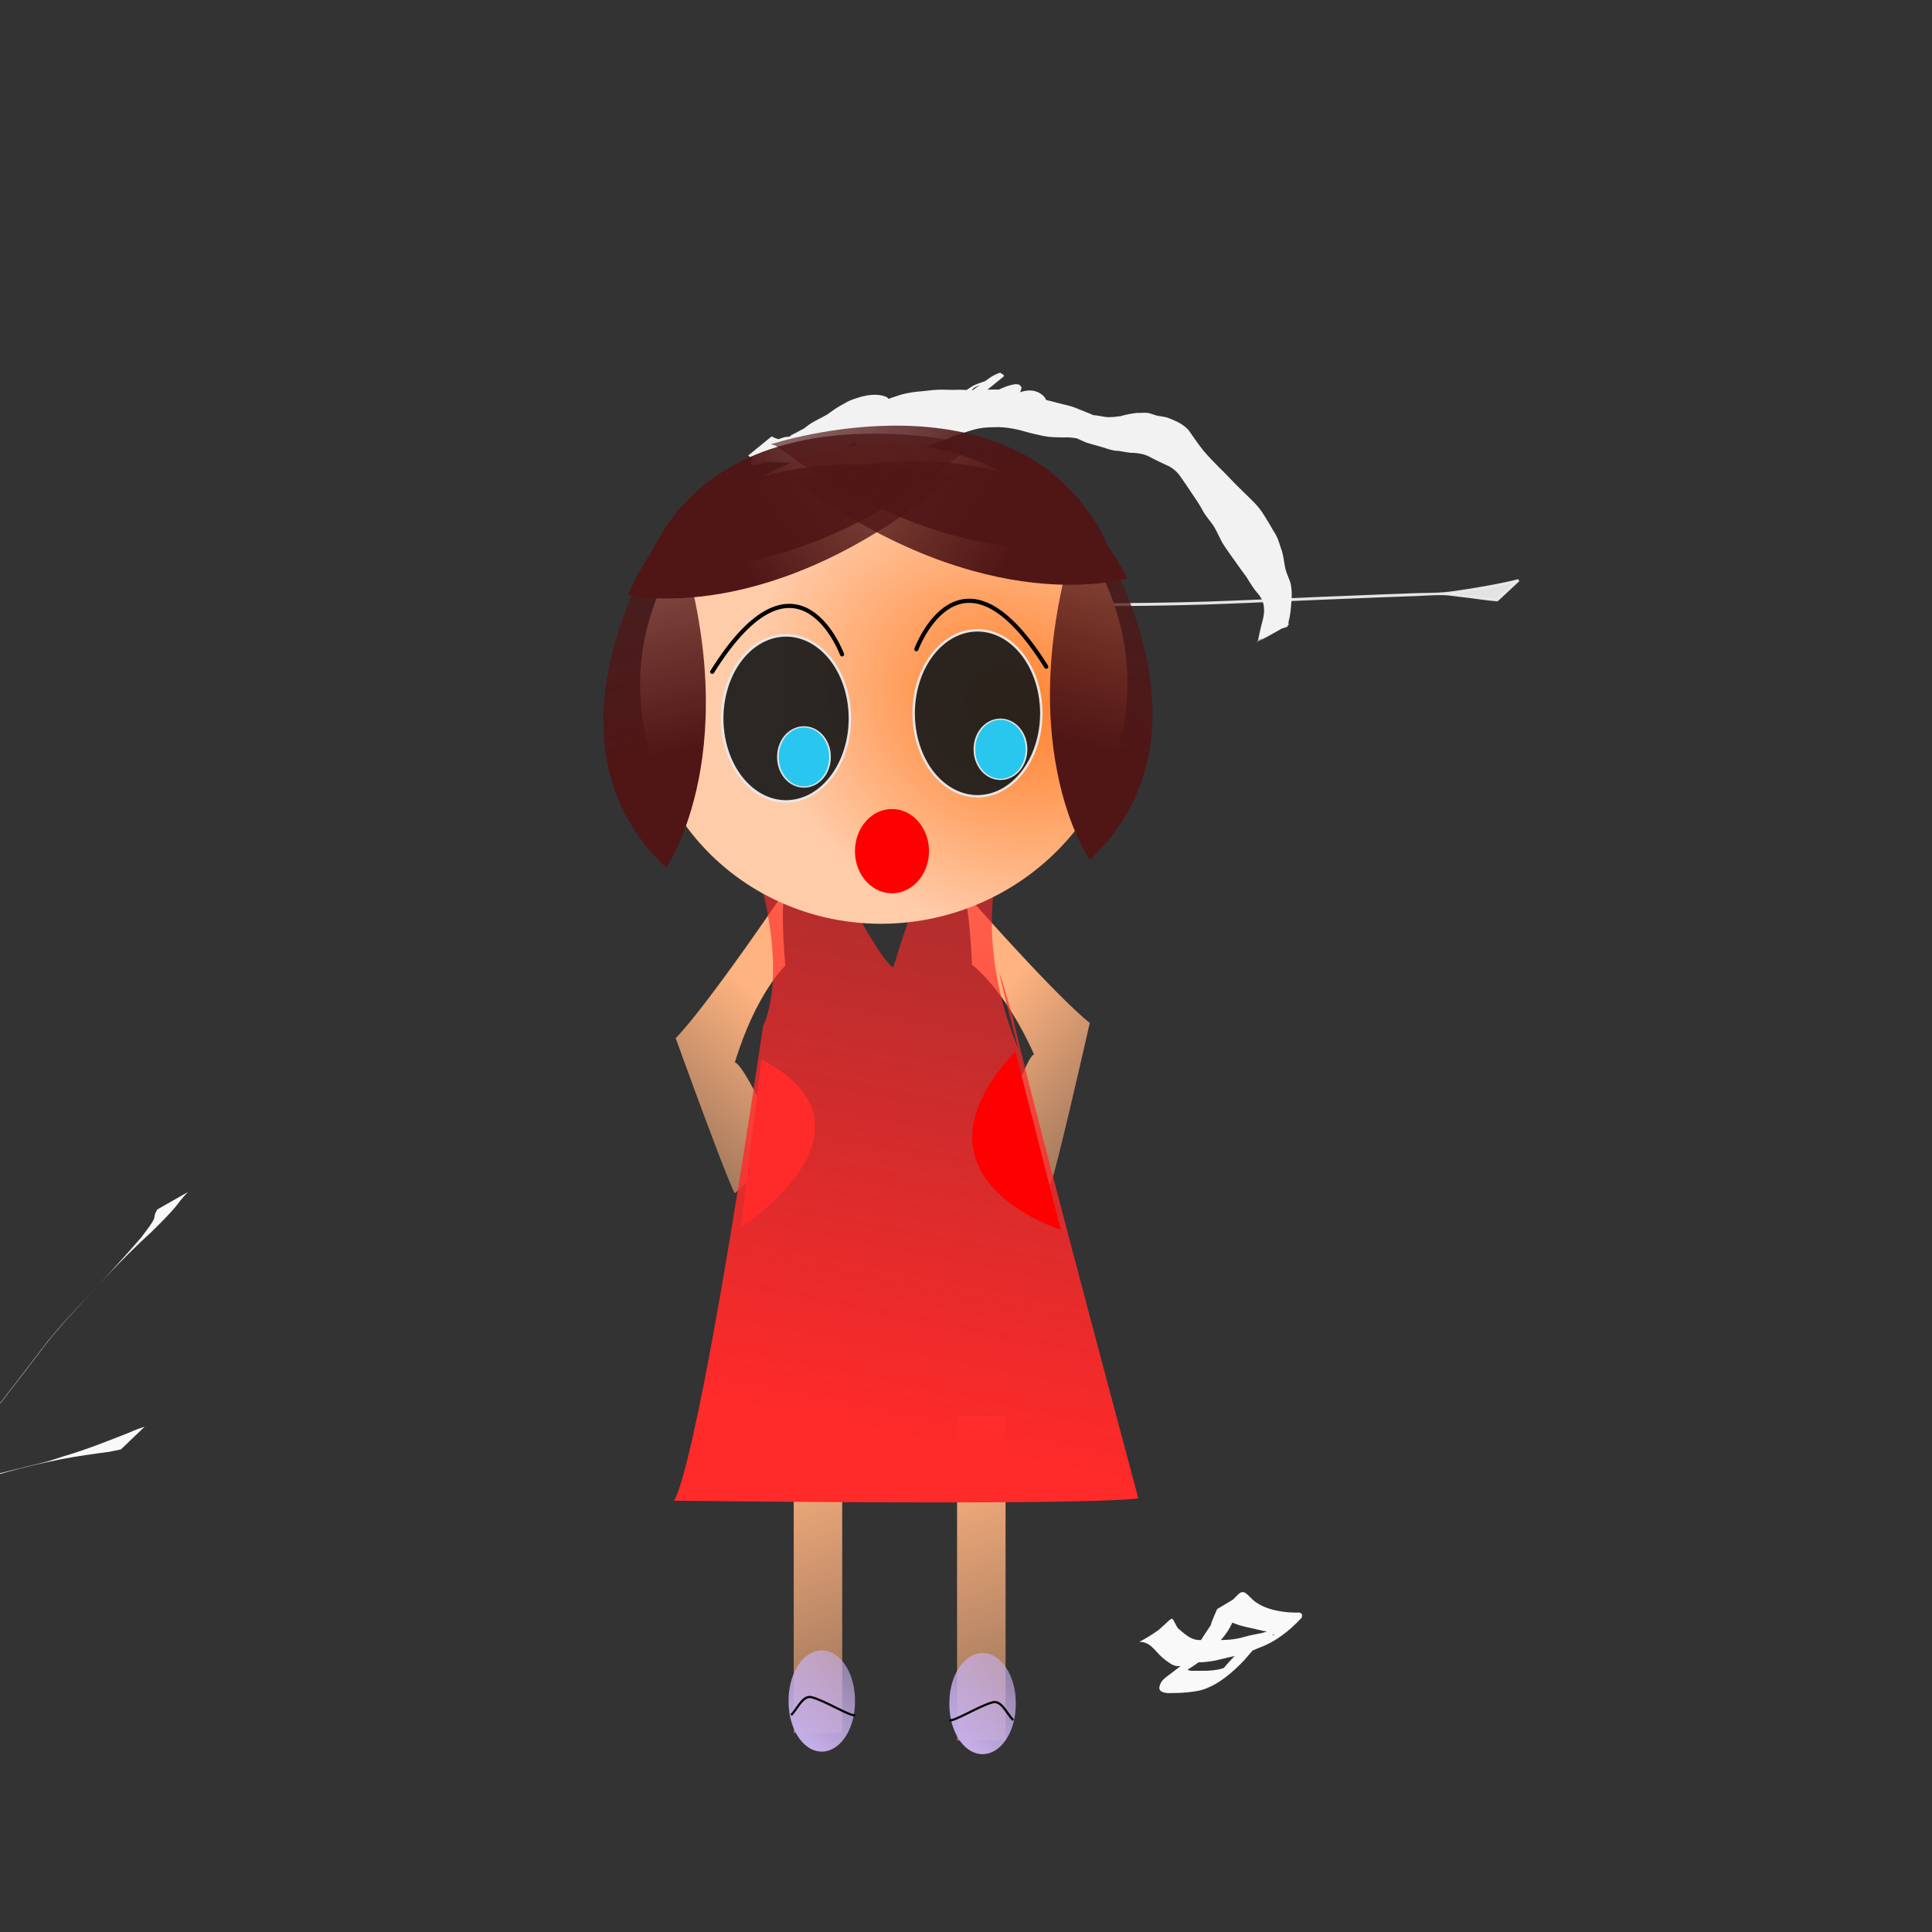<?xml version="1.0" encoding="UTF-8"?>
<svg version="1.0" viewBox="0 0 885.83 885.83" xmlns="http://www.w3.org/2000/svg" xmlns:xlink="http://www.w3.org/1999/xlink">
<rect x="0" y="0" width="885.83" height="885.83" fill="#333333" stroke="none"/>
<defs>
<linearGradient id="b">
<stop stop-color="#ffb380" offset="0"/>
<stop stop-color="#ffb380" stop-opacity="0" offset="1"/>
</linearGradient>
<linearGradient id="a">
<stop stop-color="#501616" offset="0"/>
<stop stop-color="#501616" stop-opacity="0" offset="1"/>
</linearGradient>
<linearGradient id="e" x1="117.95" x2="96.189" y1="157.27" y2="262.59" gradientTransform="matrix(.965 -.261 .261 .965 -566.76 -15.996)" gradientUnits="userSpaceOnUse">
<stop stop-color="#faa" offset="0"/>
<stop stop-color="#f00" offset="1"/>
</linearGradient>
<radialGradient id="d" cx="176.93" cy="266.1" r="112.19" gradientTransform="matrix(.769 .779 -.653 .645 214.6 -41.048)" gradientUnits="userSpaceOnUse">
<stop stop-color="#ff7f2a" offset="0"/>
<stop stop-color="#fca" offset="1"/>
</radialGradient>
<linearGradient id="l" x1="529.5" x2="596.3" y1="413.66" y2="138.67" gradientTransform="translate(-5.851 5.851)" gradientUnits="userSpaceOnUse" xlink:href="#a"/>
<linearGradient id="k" x1="529.5" x2="596.3" y1="413.66" y2="138.67" gradientTransform="matrix(-1 0 0 1 848.36 9.361)" gradientUnits="userSpaceOnUse" xlink:href="#a"/>
<linearGradient id="j" x1="529.5" x2="596.3" y1="413.66" y2="138.67" gradientTransform="matrix(.302 -.953 .953 .302 -75.051 684.29)" gradientUnits="userSpaceOnUse" xlink:href="#a"/>
<linearGradient id="i" x1="529.5" x2="596.3" y1="413.66" y2="138.67" gradientTransform="matrix(-.361 -.932 -.932 .361 937.6 655.66)" gradientUnits="userSpaceOnUse" xlink:href="#a"/>
<linearGradient id="h" x1="529.5" x2="596.3" y1="413.66" y2="138.67" gradientTransform="matrix(-.361 -.932 -.932 .361 929.4 669.71)" gradientUnits="userSpaceOnUse" xlink:href="#a"/>
<linearGradient id="g" x1="529.5" x2="596.3" y1="413.66" y2="138.67" gradientTransform="matrix(.302 -.953 .953 .302 -65.69 700.67)" gradientUnits="userSpaceOnUse" xlink:href="#a"/>
<linearGradient id="f" x1="360.42" x2="483.28" y1="651.79" y2="29.255" gradientTransform="translate(-4.681 -4.681)" gradientUnits="userSpaceOnUse">
<stop stop-color="#ff2a2a" offset="0"/>
<stop stop-color="#ff2a2a" stop-opacity="0" offset="1"/>
</linearGradient>
<linearGradient id="p" x1="443.5" x2="569.88" y1="483.87" y2="592.7" gradientTransform="translate(-2.34 -8.191)" gradientUnits="userSpaceOnUse" xlink:href="#b"/>
<linearGradient id="o" x1="443.5" x2="569.88" y1="483.87" y2="592.7" gradientTransform="matrix(-.992 .125 .125 .992 748.3 -60.15)" gradientUnits="userSpaceOnUse" xlink:href="#b"/>
<linearGradient id="n" x1="366.27" x2="461.05" y1="666.42" y2="909.82" gradientTransform="translate(-11.702 -3.51)" gradientUnits="userSpaceOnUse" xlink:href="#b"/>
<linearGradient id="m" x1="366.27" x2="461.05" y1="666.42" y2="909.82" gradientTransform="translate(63.19 9.2357e-8)" gradientUnits="userSpaceOnUse" xlink:href="#b"/>
<linearGradient id="c" x1="365.1" x2="437.65" y1="796.31" y2="712.05" gradientUnits="userSpaceOnUse">
<stop stop-color="#c6afe9" offset="0"/>
<stop stop-color="#c6afe9" stop-opacity="0" offset="1"/>
</linearGradient>
</defs>
<rect x="438.82" y="649.45" width="22.233" height="148.61" fill="url(#m)" stroke-width="0"/>
<rect x="363.93" y="645.94" width="22.233" height="148.61" fill="url(#n)" stroke-width="0"/>
<path d="m358.93 409.93c-38.3 56.14-49.14 66.06-49.14 66.06 25.45 70.11 27.09 71.12 27.09 71.12 23.18-20.02 21.54-21.04 21.54-21.04-18.84-41.61-21.51-38.83-21.51-38.83 9.61-31.76 23.13-44.46 23.13-44.46-2.6-32.66 0.23-34.24 0.23-34.24" fill="url(#o)" fill-rule="evenodd" stroke-width="0"/>
<path d="m442.66 409.61c45.01 50.91 57.01 59.4 57.01 59.4-16.51 72.74-18.01 73.95-18.01 73.95-25.5-16.97-24-18.18-24-18.18 13.5-43.65 16.5-41.22 16.5-41.22-13.5-30.31-28.5-41.22-28.5-41.22-1.5-32.73-4.5-33.95-4.5-33.95" fill="url(#p)" fill-rule="evenodd" stroke-width="0"/>
<path d="m421.27 410.73s-2.35 2.34-11.71 32.77c0 0-3.51 0-19.89-30.43-32.76-2.34-42.13-12.87-42.13-12.87 14.05 49.15 2.34 70.21 2.34 70.21-31.59 212.98-40.95 217.66-40.95 217.66 207.12 2.34 212.97-1.17 212.97-1.17-57.34-214.15-57.34-220-57.34-220-15.21-52.66 2.34 14.04 2.34 14.04-19.89-47.97-9.36-83.08-9.36-83.08-33.93 14.04-35.1 12.87-35.1 12.87" fill="url(#f)" fill-rule="evenodd" stroke-width="0"/>
<path d="m-388.84 87.902s13.1 177.56-27.09 141.88c-14.37-47.75 0.68-74.49-9.34-96.39-21.97-48.004-18.01-42.403-2.72-53.085 28.4-2.587 38.84 9.136 38.84 9.136" fill="url(#e)" fill-rule="evenodd" stroke="#f2f2f2" stroke-width="1px"/>
<path d="m409.49 272.92c8.49 1.01 16.73 3.84 25.29 4.39 4.99 0.32 9.99 0.02 14.99 0.04 34.34-0.22 68.69 0.09 103.02-0.95 7.3-0.22 14.6-0.56 21.9-0.84 19.84-0.87 39.69-1.74 59.53-2.5 5.14-0.19 10.29-0.38 15.43-0.56 4.15-0.14 8.32-0.08 12.46-0.41 3.67-0.3 7.29-0.99 10.93-1.49 7.78-1.27 15.57-2.57 23.21-4.53l-9.77 9.1c-5.46-0.4-10.85-1.41-16.29-1.95-2.78-0.3-5.54-0.83-8.34-0.9-4.15-0.09-8.31 0.27-12.46 0.42-5.14 0.18-10.28 0.37-15.42 0.56-19.85 0.75-39.69 1.63-59.54 2.49-7.3 0.28-14.6 0.63-21.9 0.85-34.33 1.03-68.68 0.73-103.02 0.94-5.08 0.07-10.18-0.14-15.25 0.2-4.59 0.31-9.14 1.12-13.69 1.78-7.62 1.09-15.27 2.4-22.74 4.24l11.66-10.88z" fill="#f2f2f2" fill-opacity=".922" stroke="#ececec" stroke-linecap="round" stroke-linejoin="bevel" stroke-opacity=".946" stroke-width="1.11"/>
<path d="m-36.733 1220.7c4.142 1 8.645-0.2 12.771-0.9 4.603-0.6 8.956-2.1 13.305-3.7 1.815-0.4 3.712-1 5.613-0.8 1.893 0.1 3.736 0.6 5.619 0.9 1.472 0.1 2.953 0.3 4.429 0.4 8.864 0.3 17.692 1.2 26.556 1.4 7.505 0.2 11.244 0.1 18.892 0.1 3.528 0.1 7.058 0.1 10.584 0.2 5.166 0.3 17.427 1.1 22.49 1.5 11.419 0.7 22.774 1.6 34.154 2.8 9.52 0.8 18.98 2.6 28.58 2.6 6.16 0 12.38-0.8 18.52-1.3 5.5-0.7 10.96-1 16.46-0.3 6.14 1 12.38 0.1 18.51-0.6 1.8-0.2 3.6-0.3 5.4-0.4l-10.88 9.9c-1.47-0.1-2.93-0.3-4.39-0.5-5.76-0.7-11.58-1.4-17.36-0.5-5.19 0.6-9.92 0.7-14.9-1.2-4.18-1.3-8.34-3.1-12.6-4-9.06-2.1-18.45-2.1-27.61-3.5-11.38-1.2-22.727-2.1-34.145-2.8-5.087-0.3-17.3-1.2-22.489-1.4-3.526-0.2-7.056-0.2-10.583-0.3-16.956 0.1-33.746 0.9-50.562 3.2-6.812 1.2-13.603 2.5-20.278 4.3-3.969 1.2-7.976 2.1-12.128 2.3-5.324 0.7-10.655 1.7-15.686 3.7l11.728-11.1z" fill="#e6e6e6"/>
<path d="m86.184 546.55c-0.848 0.88-1.592 1.63-2.384 2.58-2.389 2.87-2.148 2.92-4.99 6.11-2.833 3.18-6.114 6.37-9.107 9.36-14.345 13.09-27.411 27.45-40.411 41.84-2.234 2.63-4.529 5.21-6.701 7.89-1.959 2.41-10.449 13.61-12.328 16.06-6.237 8.15-12.566 16.21-19.019 24.19-8.833 11.25-18.581 21.71-28.452 32.04-0.47 0.65-1.011 1.25-1.409 1.95-0.161 0.28-0.287 0.62-0.246 0.94 0.019 0.15 0.355 0.34 0.393 0.2 0.604-2.23-1.162-1.82 0.818-2.5 6.178-3.57 12.673-5.76 19.566-7.5 10.369-2.24 20.652-4.83 30.934-7.43 2.827-0.72 5.689-1.3 8.497-2.09 2.768-0.77 5.48-1.73 8.22-2.6 10.144-2.96 19.931-6.92 29.755-10.77 2.272-1.03 4.575-1.97 6.98-2.64l-10.842 10.36c-1.781 0.37-3.545 0.81-5.336 1.13-7.391 0.96-14.775 1.99-22.097 3.4-16.881 3.36-33.65 7.75-49.666 14.11-8.904 3.93-17.739 8.15-25.687 13.83-0.014 0.01-6.304 4.77-4.551 0.33 0.279-0.7 1.108-1.04 1.679-1.54 2.058-1.8 5.124-4.32 7.11-5.97 12.257-10.78 24.183-21.98 34.028-35.08 6.454-7.98 12.783-16.04 19.02-24.19 1.849-2.41 10.399-13.68 12.326-16.06 2.173-2.68 4.467-5.26 6.701-7.89 11.863-13.13 24.264-25.78 35.757-39.24 0.936-1.25 4.084-5.31 5.022-6.93 1.701-2.93 0.559-1.53 1.454-4.14 0.214-0.62 0.674-1.14 0.902-1.76l14.064-7.99z" fill="#f9f9f9"/>
<path d="m585.69 745.62c-2.82 2.36-5.4 4.99-7.99 7.59-2.63 2.53-4.92 5.38-7.31 8.12-5.28 5.48-11.34 10.79-18.58 13.29-2.89 0.9-5.94 1.2-8.94 1.45-2.55 0.19-5.11 0.21-7.67 0.22-3.33-0.41-4.55-1.53-2.92-4.75 0.24-0.36 0.45-0.74 0.74-1.07 0.64-0.73 1.71-1.57 2.49-2.15 7.81-5.8 9.38-7.66 15.51-10.81 4.13-3.17 10.89-7.93-8.45 6.29-0.39 0.29 0.75-0.63 1.11-0.96 0.92-0.86 0.91-0.93 1.65-1.9 1.64-2.11 2.74-4.53 4.01-6.85 1.45-2.42 3.04-4.76 4.58-7.12 1.47-2.18 3.08-4.35 4.07-6.81 10.98-8.58 10-13.23 15.12-7.94 1.04 1.07 1.89 1.9 3.17 2.7 3.53 2.36 7.76 3.45 11.92 4.03 2.07 0.33 4.17 0.41 6.26 0.45 0.49 0.02 0.99-0.13 1.46 0.02 0.4 0.12 0.85 0.36 1.01 0.74 0.2 0.45-0.02 0.99-0.03 1.48-5.46 5.95-12.13 11.25-19.8 13.95-2.94 1.38-6.01 2.39-9.13 3.27-2.69 0.54-5.35 1.23-8.03 1.86-2.66 0.74-5.39 1.15-8.14 1.38-2.42 0.15-4.84 0.15-7.25 0.15-2.36-0.07-4.74 0.19-7.07-0.22-2.82-0.89-4.93-3.02-7.02-5.01-1.68-1.3-3.59-5-6.15-4.1 17.64-13.3 10.37-13.46 17.02-4.55 2.05 2.13 4.4 3.92 7.14 5.06 3.06 1.18 4.81 0.41 7.5-1.21 0.47-0.34 1.9-1.37 1.43-1.02-17.45 12.96-9.02 7.88-5.88 2.16 1.39-2.62 2.52-5.37 3.56-8.15 0.77-2.56 1.92-4.99 2.98-7.44l12.86-7.69c-1.17 2.49-2.38 4.97-3.3 7.55-1.15 2.83-2.13 5.74-3.62 8.4-3.99 7.28-10.66 12.06-17.95 16.19-3.02 1.54-5.96 2.59-9.09 0.73-2.63-1.6-4.96-3.61-6.95-5.95-0.72-0.75-1.53-1.64-2.35-2.3-6.27-5.14-10.61 3.78 10.31-12.3-1.57 2.02 2.8 4.47 3.88 5.68 2.08 1.72 4.26 3.45 7.02 3.83 2.31 0.14 4.64 0.04 6.96 0.08 2.35 0 4.7 0.01 7.05-0.14 2.63-0.2 5.24-0.58 7.76-1.37 2.57-0.74 5.2-1.18 7.82-1.7 3.03-0.84 5.97-1.98 8.86-3.22 0.53-0.23 2.31-0.99 2.89-1.3 0.46-0.25 1.77-1.14 1.35-0.82-17.51 13.78-12.26 9.11-8.35 6.4 0.7 0 1.5-0.23 0.4-0.94-1.56-1.02-3.54-0.82-5.26-1.33-4.41-1.16-8.97-1.7-13.18-3.55-1.4-0.72-2.81-1.34-4.27-1.94-0.28-0.12-0.55-0.29-0.85-0.35-0.16-0.03-0.61 0.21-0.48 0.1 4.03-3.15 8.15-6.19 12.23-9.29-2.5 1.79-3.4 4.57-5.06 7.04-1.53 2.31-3.06 4.62-4.54 6.96-1.32 2.31-2.3 4.79-3.87 6.95-4.05 6.3-11.38 10.59-17.67 14.39-4.77 2.47-9.45 6.66 7.68-6.4 0.68-0.51-1.38 0.98-2.03 1.52-0.26 0.23-0.5 0.49-0.75 0.74-0.91 1.44-1.78 2.24 0.9 2.31 2.43 0.02 4.86 0.06 7.29-0.02 2.95-0.15 5.87-0.51 8.59-1.77 0.54-0.26 1.85-0.86 2.44-1.19 0.36-0.21 1.4-0.95 1.07-0.69-18.95 14.63-11.74 9.1-7.74 5.79 2.48-2.71 4.78-5.58 7.33-8.22 2.14-2.13 4.39-4.21 6.23-6.62l14.02-7.71z" fill="#f9f9f9"/>
<g transform="translate(-18.723 -76.062)">
<path d="m460.47 263.35c-2.58 0.77-5.01 1.92-7.55 2.79-2.55 0.82-5.06 1.62-7.72 2.01-2.5 0.37-5.01 0.16-7.52 0.16-2.58 0.03-5.16 0.07-7.74 0.09-2.36 0.02-4.73 0.02-7.09 0.02-2.4-0.13-4.74 0.3-6.96 1.18-4.21 3.06-11.11 7.61 8.44-6.29 0.31-0.22-0.54 0.57-0.77 0.88-0.57 0.76-0.66 1.09-1.03 1.95-1 2.66 0.49 4.52 2.28 6.31 2.21 1.6 4.89 1.92 7.53 2.1 2.58 0.6 5.12 1.03 7.77 0.88 2.88-0.57 5.68-1.56 8.39-2.68 2.52-1.07 5.03-2.13 7.64-2.95 2.54-1.04 5.15-1.95 7.68-3.01 2.64-1.23 5.45-1.94 8.25-2.68 3.06-0.74 6.02-1.84 9.04-2.71 2.48-0.67 5.05-0.82 7.6-0.9 2.09-0.11 4.52 0.61 6.55-0.12 0.39-0.14 0.72-0.42 1.08-0.63-3.96 2.86-7.9 5.76-11.88 8.58-0.21 0.15 0.32-0.46 0.26-0.71-0.22-0.89-0.8-1.23-1.54-1.68-2.23-1.1-4.33-0.95-6.57-0.03-2.69 1.3-5.02 3.19-7.66 4.57-2.37 0.92-4.87 1.53-7.35 2.06-2.42 0.54-4.88 0.46-7.33 0.43-2.63 0.02-5.26 0.08-7.89 0.11-2.42 0.05-4.83 0.64-7.19 1.18-2.91 0.57-5.76 1.38-8.58 2.27-2.5 0.81-5.11 1.08-7.72 1.21-2.56 0.24-4.83-0.08-6.64-2.01-1.61-2.44-0.77-4.76 1.04-6.75 10.07-7.99 10.71-10.52 20.45-10.4 3.67-0.13 7.33 0.06 11 0.01 3.07-0.55 6.24-0.77 9.27-1.55 2.5-1 4.6-2.74 6.9-4.1 2.53-1.3 5.32-1.86 7.87-3.09 0.78-0.35 1.8-0.77 2.53-1.24 0.39-0.25 1.47-1.1 1.1-0.83-9.22 6.82-14.37 4.83-11.3 10.41-0.14 0.06-0.29 0.11-0.44 0.17-0.9 0.41-5.27 3.55-3.12 1.93 11.08-8.36 13.13-10.14 8.58-6.3-0.88 1.13-4.05 3.12-3.46 4.71 1.86 0.78 4.28 0.06 6.05-0.66 2.53-0.97 4.97-2.12 7.6-2.8 0.38-0.14 0.76-0.28 1.15-0.41 0.89-0.3 1.48-0.4 2.31-0.85 0.36-0.2 1.36-0.92 1.03-0.68-12.26 9.07-13.84 4.18-12.12 9.21 0.1 0.18 0.24 0.35 0.31 0.55 0 0-0.73 0.11-1.28 0.16-1.24 0.11-0.64 0-1.89 0.37-2.86 0.77-5.42 2.23-8.02 3.6-2.75 1.24-5.38 2.74-8.21 3.78-3.07 0.61-5.83 2.07-8.78 3.04-3.46 1.36-6.71 3.22-10.19 4.52-0.33 0.11-0.66 0.48-0.97 0.34-0.68-0.32-2.17-1.05-1.61-1.55 4.29-3.84 9.36-6.74 14.26-9.78 0.34-0.2 0.76 0.21 1.15 0.25 0.99 0.09 3.03-0.01 3.95-0.05 4.34-0.15 8.65-0.6 12.89-1.49 2.67-0.75 5.23-1.82 7.89-2.61 2.59-0.64 5.19-1.23 7.84-1.6 2.52-0.21 5.1-0.63 7.59-0.08 2.92 0.69 5.93 0.8 8.89 1.33 2.51 0.49 4.94 1.26 7.5 1.61 2.27 0.74 4.62 1.11 6.99 1.31 2.32 0.15 4.65 0.15 6.97 0.15 2.4-0.18 4.72 0.46 7.09 0.79 2.49 0.44 4.98 0.01 7.47-0.29 2.48-0.72 5.01-1.22 7.58-1.49 1.79 0.15 3.62-0.28 5.4 0.12 0.98 0.23 1.91 0.63 2.88 0.91 1.83 0.61 3.8 0.56 5.63 1.16 0.87 0.29 1.71 0.69 2.57 1.02 2.68 1.13 5.09 2.51 7.08 4.66 2.27 3.15 4.36 6.41 6.82 9.43 2.24 2.67 4.7 5.16 7.15 7.64 2.53 2.43 4.92 4.99 7.35 7.51 2.57 2.58 5.19 5.11 7.79 7.65 2.17 2.11 4.12 4.43 5.65 7.04 1.47 2.29 2.85 4.63 4.19 7.01 1.67 2.36 2.52 5 3.35 7.73 1.06 2.57 1.32 5.31 1.81 8.02 0.34 2.71 1.61 5.14 2.52 7.68 0.8 2.91 0.8 6.05 0.54 9.04-0.25 2.98-0.43 5.95-1.21 8.84-0.01 0.01-0.24 1.15-0.11 1.38 0.06 0.1 0.22 0.08 0.33 0.13-4.78 2.62-9.44 5.47-14.34 7.86-0.28 0.14 0.11-0.64 0.16-0.95 0.05-0.34 0.1-0.69 0.15-1.03 0.51-2.36 1.02-4.73 1.65-7.06 0.72-2.44 1.06-4.88 0.67-7.4-0.36-2.79-1.92-4.73-3.7-6.76-1.61-2.06-2.92-4.34-4.33-6.55-1.87-2.54-3.75-5.07-5.54-7.67-1.75-2.49-3.59-4.93-5.19-7.52-1.4-2.45-2.5-5.05-3.88-7.5-1.71-2.74-4.03-5.03-5.5-7.92-1.49-2.75-3.26-5.35-5.04-7.92-1.61-2.37-3.15-4.78-4.83-7.1-1.8-2.69-4.09-4.57-7.09-5.73-2.48-1.21-5-2.35-7.42-3.67-2.17-1.14-4.56-1.51-6.97-1.71-2.39 0.05-4.69-0.58-7.03-0.9-2.48-0.02-4.76-0.81-7.07-1.6-2.52-0.75-5.07-1.38-7.59-2.16-3.02-1.25-5.91-2.79-9.03-3.81-2.73-0.58-5.26-1.78-7.93-2.56-2.51-0.59-4.94-1.53-7.43-2.22-3.15-1.21-6.3-2.45-9.56-3.36-3.23-0.61-6.32-1.65-9.6-2.04-2.78-0.25-5.57-0.22-8.36-0.2-2.64 0.07-5.28-0.1-7.91-0.29-3.13-0.05-6.25 0.14-9.37 0.24-2.75-0.14-5.51-0.03-8.26 0.03-2.74-0.34-5.41 0.37-8.1 0.77-2.47 0.12-4.85 0.62-7.28 1.07-2.63 0.34-5.17 1.27-7.63 2.27-2.46 1.08-4.89 2.09-7.54 2.61-2.61 0.58-5.01 1.69-7.51 2.6-2.84 1.1-5.57 2.35-8.55 3.07-2.96 0.51-5.71 1.72-8.54 2.68-2.82 0.66-5.34 2.13-7.93 3.36-7.1 2.83-16.54 13.97 5.97-8.2 2.58-0.69 4.71-2.33 6.79-3.94 2.74-2.09 5.98-3.31 8.92-5.08 2.64-1.95 5.33-3.79 8.27-5.27 2.35-1.45 5.03-2.15 7.65-2.94 3.25-0.77 6.62-1.14 9.87-0.24 0.97 0.39 1.68 0.49 2.31 1.4 0.69 1 0.33 2.29-0.58 3-4.33 3.38-8.77 6.6-13.15 9.9-2.16 1.26-4.5 2.1-6.78 3.08-2.3 1.39-4.64 2.7-7.09 3.81-2.35 1-4.71 1.81-7.24 2.22-2.58 0.23-5.05 1.02-7.55 1.67-2.84 0.87-5.44 2.36-8.3 3.17-3.22 1.1-6.47 2.11-9.65 3.31-0.72 0.19-1.57 0.66-2.28 0.01-0.43-0.39-0.98-1.51-0.29-2.06 12.21-9.72 8.27-8.27 14.31-10.36 0.33-0.09 0.65-0.21 0.99-0.27 1.64-0.31 0.69 0.09 2.43-0.34 1.54-0.39 3.05-1 4.57-1.47 2.71-0.62 5.42-1.28 8.15-1.86 2.48-0.56 4.97-1.08 7.43-1.75 2.91-0.54 5.64-1.64 8.45-2.51 2.45-0.94 4.99-1.87 7.59-2.23 4.43-0.29 2.67 2.77 1.05 4.87-5.07 5.99-11.76 10.5-18.74 14-2.51 1.51-5.21 2.58-8.14 2.79-2.7 0.21-5.42 0.27-8.14 0.32-2.95-0.36-5.91-0.14-8.87-0.24-3.18-0.08-6.56 0.01-9.53-1.18-2.13-1.06-1.1-0.42-3.07-1.96l10.71-8.74c2.23 0.99 1.14 0.55 3.26 1.34 3.09 0.58 6.17 1.05 9.34 0.8 3.11-0.08 6.22 0.14 9.33-0.19 2.6 0.04 5.23 0.11 7.81-0.31 2.65-0.62 5.21-1.44 7.54-2.89 1.2-0.66 1.58-0.84 2.75-1.6 0.45-0.29 1.74-1.24 1.32-0.92-19.45 15.08-12 10.05-8.73 6.24 0.34-0.45 0.63-0.95 1-1.38 0.31-0.36 1.29-0.3 0.06-0.53-2.43 0.55-4.82 1.26-7.18 2.08-2.82 0.82-5.61 1.78-8.47 2.47-2.56 0.7-5.11 1.49-7.74 1.92-2.53 0.52-5.08 0.9-7.59 1.5-2.92 0.86-5.89 1.75-8.62 3.12-5.5 3.79 4.44-3.05 11.25-8.54 0.14-0.11-2.24-1.05-1.19-0.47 3.23-0.4 6.19-2.12 9.28-3.06 2.87-1.12 5.67-2.45 8.62-3.33 2.62-0.68 5.2-1.54 7.9-1.86 2.37-0.51 4.61-1.37 6.82-2.36 2.42-1.18 4.73-2.56 7.13-3.76 2.41-0.99 4.79-2.06 6.9-3.61-3.8 2.9-7.61 5.79-11.39 8.7-1.59 1.23 1.53-0.92 1.6-1.11 0.29-0.73-0.21-0.8-0.72-1.2-3.04-0.7-6.17-0.53-9.07 0.67-2.66 1.02-5.34 1.98-7.82 3.39-2.66 1.42-5.14 3.12-7.66 4.76-3.02 1.67-6.17 3.14-8.89 5.29-2.67 1.92-5.5 3.54-8.35 5.18 3.6-3.75 7.17-7.54 10.82-11.24 0.04-0.04 0.03 0.15 0.08 0.14 0.29-0.08 0.55-0.24 0.82-0.38 1.43-0.76 2.82-1.62 4.31-2.29 2.5-1.18 5.02-2.32 7.74-2.93 2.97-0.99 5.86-2.22 8.94-2.89 2.89-0.72 5.57-1.92 8.31-3.07 2.63-0.98 5.18-2.2 7.96-2.75 2.46-0.6 4.75-1.63 7.12-2.5 2.66-0.92 5.32-1.91 8.1-2.36 2.39-0.45 4.77-0.71 7.19-0.89 2.75-0.34 5.48-0.66 8.26-0.64 2.73 0.06 5.46 0.17 8.19 0.03 2.95 0.1 5.9 0.29 8.86 0.22 2.86-0.18 5.72-0.39 8.59-0.28 2.65 0.11 5.3 0.33 7.91 0.88 3.21 0.66 6.48 1.13 9.53 2.39 3.28 1.2 6.68 1.99 10.05 2.86 2.57 0.72 5.2 1.15 7.71 2.09 2.51 0.98 4.98 2.04 7.49 3.03 2.98 1.41 5.99 2.74 9.23 3.47 2.61 0.72 5.29 1.16 7.87 1.99 2.27 0.73 4.59 1.13 6.97 1.33 2.33 0.38 4.64 0.78 7 0.85 2.51 0.36 4.91 1.03 7.1 2.35 2.42 1.24 4.81 2.55 7.25 3.77 2.77 1.69 5.27 3.9 7.45 6.29 1.83 2.28 3.34 4.76 4.91 7.21 1.54 2.75 3.27 5.4 4.91 8.08 1.75 2.68 3.3 5.48 5.39 7.92 1.69 2.32 3.3 4.61 4.36 7.3 1.22 2.75 3.05 5.19 4.62 7.73 0.12 0.17 1.7 2.53 1.84 2.7 1.31 1.6 2.96 2.92 4.14 4.63 1.55 2.07 2.95 4.24 4.38 6.38 1.74 2.28 3.54 4.49 3.97 7.45 0.64 2.64 0.89 5.16 0 7.79-0.58 2.15-1.01 4.31-1.37 6.51 0.35 7.2 1.95 0.07-14.21 10.75-0.76 0.5 4.13-1.92 2.18-1.84 1.08-2.84 1.61-5.81 1.88-8.83 0.1-2.77-0.22-5.5-0.85-8.19-0.69-2.7-1.99-5.2-2.36-7.97-0.21-0.91-0.52-1.8-0.71-2.71-0.37-1.71-0.33-3.53-1-5.19-0.86-2.58-1.74-5.08-3.27-7.37-1.46-2.31-2.52-4.84-4.22-7.02-1.42-2.54-2.9-4.96-4.84-7.17-2.5-2.62-4.93-5.3-7.46-7.89-2.56-2.44-5.44-4.53-7.75-7.24-2.43-2.56-4.81-5.18-6.88-8.05-2.22-3.07-4.28-6.33-7.2-8.81-2.22-1.6-4.6-2.9-7.13-3.94-2.52-1.03-5.17-1.57-7.79-2.29-2.77-0.64-5.58-0.74-8.38-0.21-2.48 0.3-4.91 0.87-7.36 1.28-2.66 0.28-5.33 0.79-7.99 0.23-2.31-0.36-4.6-0.77-6.95-0.61-2.36-0.01-4.72-0.03-7.07-0.27-2.38-0.3-4.7-0.85-7.03-1.41-2.45-0.5-4.8-1.35-7.25-1.89-2.9-0.67-5.89-1.08-8.87-1.15-2.46 0.05-4.92 0.05-7.36 0.36-2.66 0.39-5.24 1.08-7.81 1.89-2.46 0.77-4.92 1.63-7.5 1.93-3.95 0.26-7.93-0.23-11.85 0.47-1.87 0.32-3.09 0.47-4.89 1.05-0.73 0.23-2.71 1.3-2.12 0.82 10.75-8.82 16.74-6.07 10.77-10.8-0.06-0.04 0.07 0.14 0.11 0.21 2.43 0.1 6.52-2.88 8.97-3.59 3.12-1.4 6.35-2.48 9.52-3.76 2.57-1.02 5.04-2.24 7.56-3.37 2.94-1.53 5.87-3.09 9.03-4.13 1.43-0.34 4.08-1.35 5.43-0.29 0.34 0.27 0.53 0.68 0.79 1.02-1.09 7.24-11.27 9.96-17.71 12-2.48 0.74-4.83 1.83-7.29 2.64-2.74 0.78-5.84 1.32-8.49 0.04-0.21-0.38-0.56-0.7-0.62-1.13-0.27-2.02 3.71-5.04 4.79-6.54 4.75-5.02 1.05-1.25 13.81-10.77 1.71-1.27 3.61-2.36 5.65-3.01 0.58 0.43 1.34 0.68 1.76 1.27 0.15 0.22-0.17 0.55-0.38 0.71-6.77 5.32-9.8 8.67-16.34 11.29-2.63 1.05-5.41 1.77-7.82 3.32-2.34 1.47-4.61 3.23-7.37 3.81-2.86 0.38-5.76 0.53-8.64 0.59-3.69-0.08-7.4 0.05-11.09 0.19-1.65 0.2-3.37 0.35-4.97 0.82-5.01 1.46-11.83 8.38 8.16-7.13-1.52 0.93-2.99 2.57-1.88 4.38 1.41 1.66 3.39 1.37 5.4 1.24 2.41-0.15 4.81-0.44 7.13-1.13 2.88-0.79 5.79-1.48 8.67-2.25 2.52-0.67 5.05-1.34 7.69-1.16 2.55 0.03 5.11 0.11 7.67 0.05 2.46-0.13 4.94-0.37 7.36-0.87 2.3-0.57 4.67-1.05 6.8-2.11 2.56-1.46 4.94-3.24 7.72-4.28 2.78-0.8 5.43-0.9 8.06 0.49 9 5.43-3.43 9.5-9.97 14.37-2.58 0.08-5.17 0.02-7.75 0.26-2.37 0.09-4.74 0.27-7.04 0.87-2.97 0.77-5.95 1.54-8.85 2.52-2.89 0.84-5.78 1.74-8.47 3.1-2.51 0.93-5.01 1.9-7.54 2.76-2.62 0.91-5.08 2.23-7.72 3.11-2.73 0.93-5.49 1.83-8.38 2.07-2.86 0.16-5.59 0.04-8.38-0.67-2.82-0.44-5.52-1.26-7.86-2.97-2.6-1.9-3.73-4.31-3.7-7.55 2.3-7.4 10.2-11.34 16.87-14.71 2.53-0.88 5.03-1.39 7.73-1.17 2.35 0 4.69 0 7.04 0.03 2.5 0.03 5 0.09 7.5 0.11 2.54-0.03 5.08-0.23 7.6-0.55 2.45-0.44 4.82-1.18 7.2-1.88 2.93-1.01 5.8-2.21 8.47-3.78l-11.47 11.26z" fill="#f2f2f2"/>
<path transform="matrix(-.959 .284 -.284 -.959 727.65 606.46)" d="m341.22 294.18a111.64 108.83 0 1 1-223.27 0 111.64 108.83 0 1 1 223.27 0z" fill="url(#d)" stroke-width="0"/>
<path transform="translate(286.69 161.48)" d="m121.7 243.98a29.255 38.031 0 1 1-58.51 0 29.255 38.031 0 1 1 58.51 0z" fill="#1a1a1a" fill-opacity=".922" stroke="#ececec" stroke-linecap="round" stroke-linejoin="bevel" stroke-opacity=".946" stroke-width="1.11"/>
<g transform="translate(-4.681 -1.17)" fill-opacity=".922" stroke="#ececec" stroke-linecap="round" stroke-linejoin="bevel" stroke-opacity=".946" stroke-width="1.11">
<path transform="matrix(-1 0 0 1 564.03 160.31)" d="m121.7 243.98a29.255 38.031 0 1 1-58.51 0 29.255 38.031 0 1 1 58.51 0z" fill="#1a1a1a"/>
<path transform="matrix(.68 0 0 .498 426.42 152.43)" d="m99.465 538.87a17.553 27.499 0 1 1-35.105 0 17.553 27.499 0 1 1 35.105 0z" fill="#2ad4ff"/>
</g>
<path transform="matrix(.68 0 0 .498 331.64 154.77)" d="m99.465 538.87a17.553 27.499 0 1 1-35.105 0 17.553 27.499 0 1 1 35.105 0z" fill="#2ad4ff" fill-opacity=".922" stroke="#ececec" stroke-linecap="round" stroke-linejoin="bevel" stroke-opacity=".946" stroke-width="1.11"/>
<path d="m498.42 381.75c-39.34-62.96-59.54-8.01-59.54-8.01" fill="none" stroke="#000" stroke-linecap="round" stroke-linejoin="bevel" stroke-width="1.903"/>
<path d="m345.27 384.09c39.33-62.96 59.53-8 59.53-8" fill="none" stroke="#000" stroke-linecap="round" stroke-linejoin="bevel" stroke-width="1.903"/>
<path transform="translate(279.67 181.38)" d="m165 284.94a16.968 19.308 0 1 1-33.94 0 16.968 19.308 0 1 1 33.94 0z" fill="#f00"/>
<path d="m514.88 312.44c-35.11 102.97 3.51 157.97 3.51 157.97 66.7-63.19-3.51-160.31-3.51-160.31" fill="url(#l)" fill-rule="evenodd" stroke-width="0"/>
<path d="m327.63 315.95c35.1 102.97-3.51 157.97-3.51 157.97-66.7-63.19 3.51-160.31 3.51-160.31" fill="url(#k)" fill-rule="evenodd" stroke-width="0"/>
<path d="m374.48 280.46c87.57 64.57 151.66 44.36 151.66 44.36-40.1-82.67-153.89-45.07-153.89-45.07" fill="url(#j)" fill-rule="evenodd" stroke-width="0"/>
<path d="m463.5 280.98c-83.32 69.96-148.56 53.84-148.56 53.84 34.8-85.04 150.74-54.68 150.74-54.68" fill="url(#i)" fill-rule="evenodd" stroke-width="0"/>
<path d="m455.3 295.02c-83.32 69.96-148.55 53.84-148.55 53.84 34.8-85.03 150.74-54.68 150.74-54.68" fill="url(#h)" fill-rule="evenodd" stroke-width="0"/>
<path d="m383.84 296.84c87.57 64.57 151.66 44.36 151.66 44.36-40.1-82.66-153.89-45.06-153.89-45.06" fill="url(#g)" fill-rule="evenodd" stroke-width="0"/>
</g>
<path d="m349.15 485.67c60.36 32.03-9.5 77.25-9.5 77.25" fill="#ff2a2a" fill-rule="evenodd" stroke-width="0"/>
<path d="m465.53 482.01c-54.42 58.53 20.83 81.81 20.83 81.81" fill="#f00" fill-rule="evenodd" stroke-width="0"/>
<path transform="translate(-10.532 -9.361)" d="m402.54 789.29a15.212 22.819 0 1 1-30.42 0 15.212 22.819 0 1 1 30.42 0z" fill="url(#c)" stroke-width="0"/>
<path transform="translate(63.19 -8.191)" d="m402.54 789.29a15.212 22.819 0 1 1-30.42 0 15.212 22.819 0 1 1 30.42 0z" fill="url(#c)" stroke-width="0"/>
<path d="m435.31 788.7c1.8 0.9 13.89-6.69 19.89-8.19 4.02-1.01 6.43 5.26 9.36 8.19" fill="none" stroke="#000" stroke-width="1px"/>
<path d="m392.01 786.36c-1.81 0.9-13.89-6.69-19.89-8.19-4.03-1.01-6.43 5.26-9.36 8.19" fill="none" stroke="#000" stroke-width="1px"/>
</svg>
